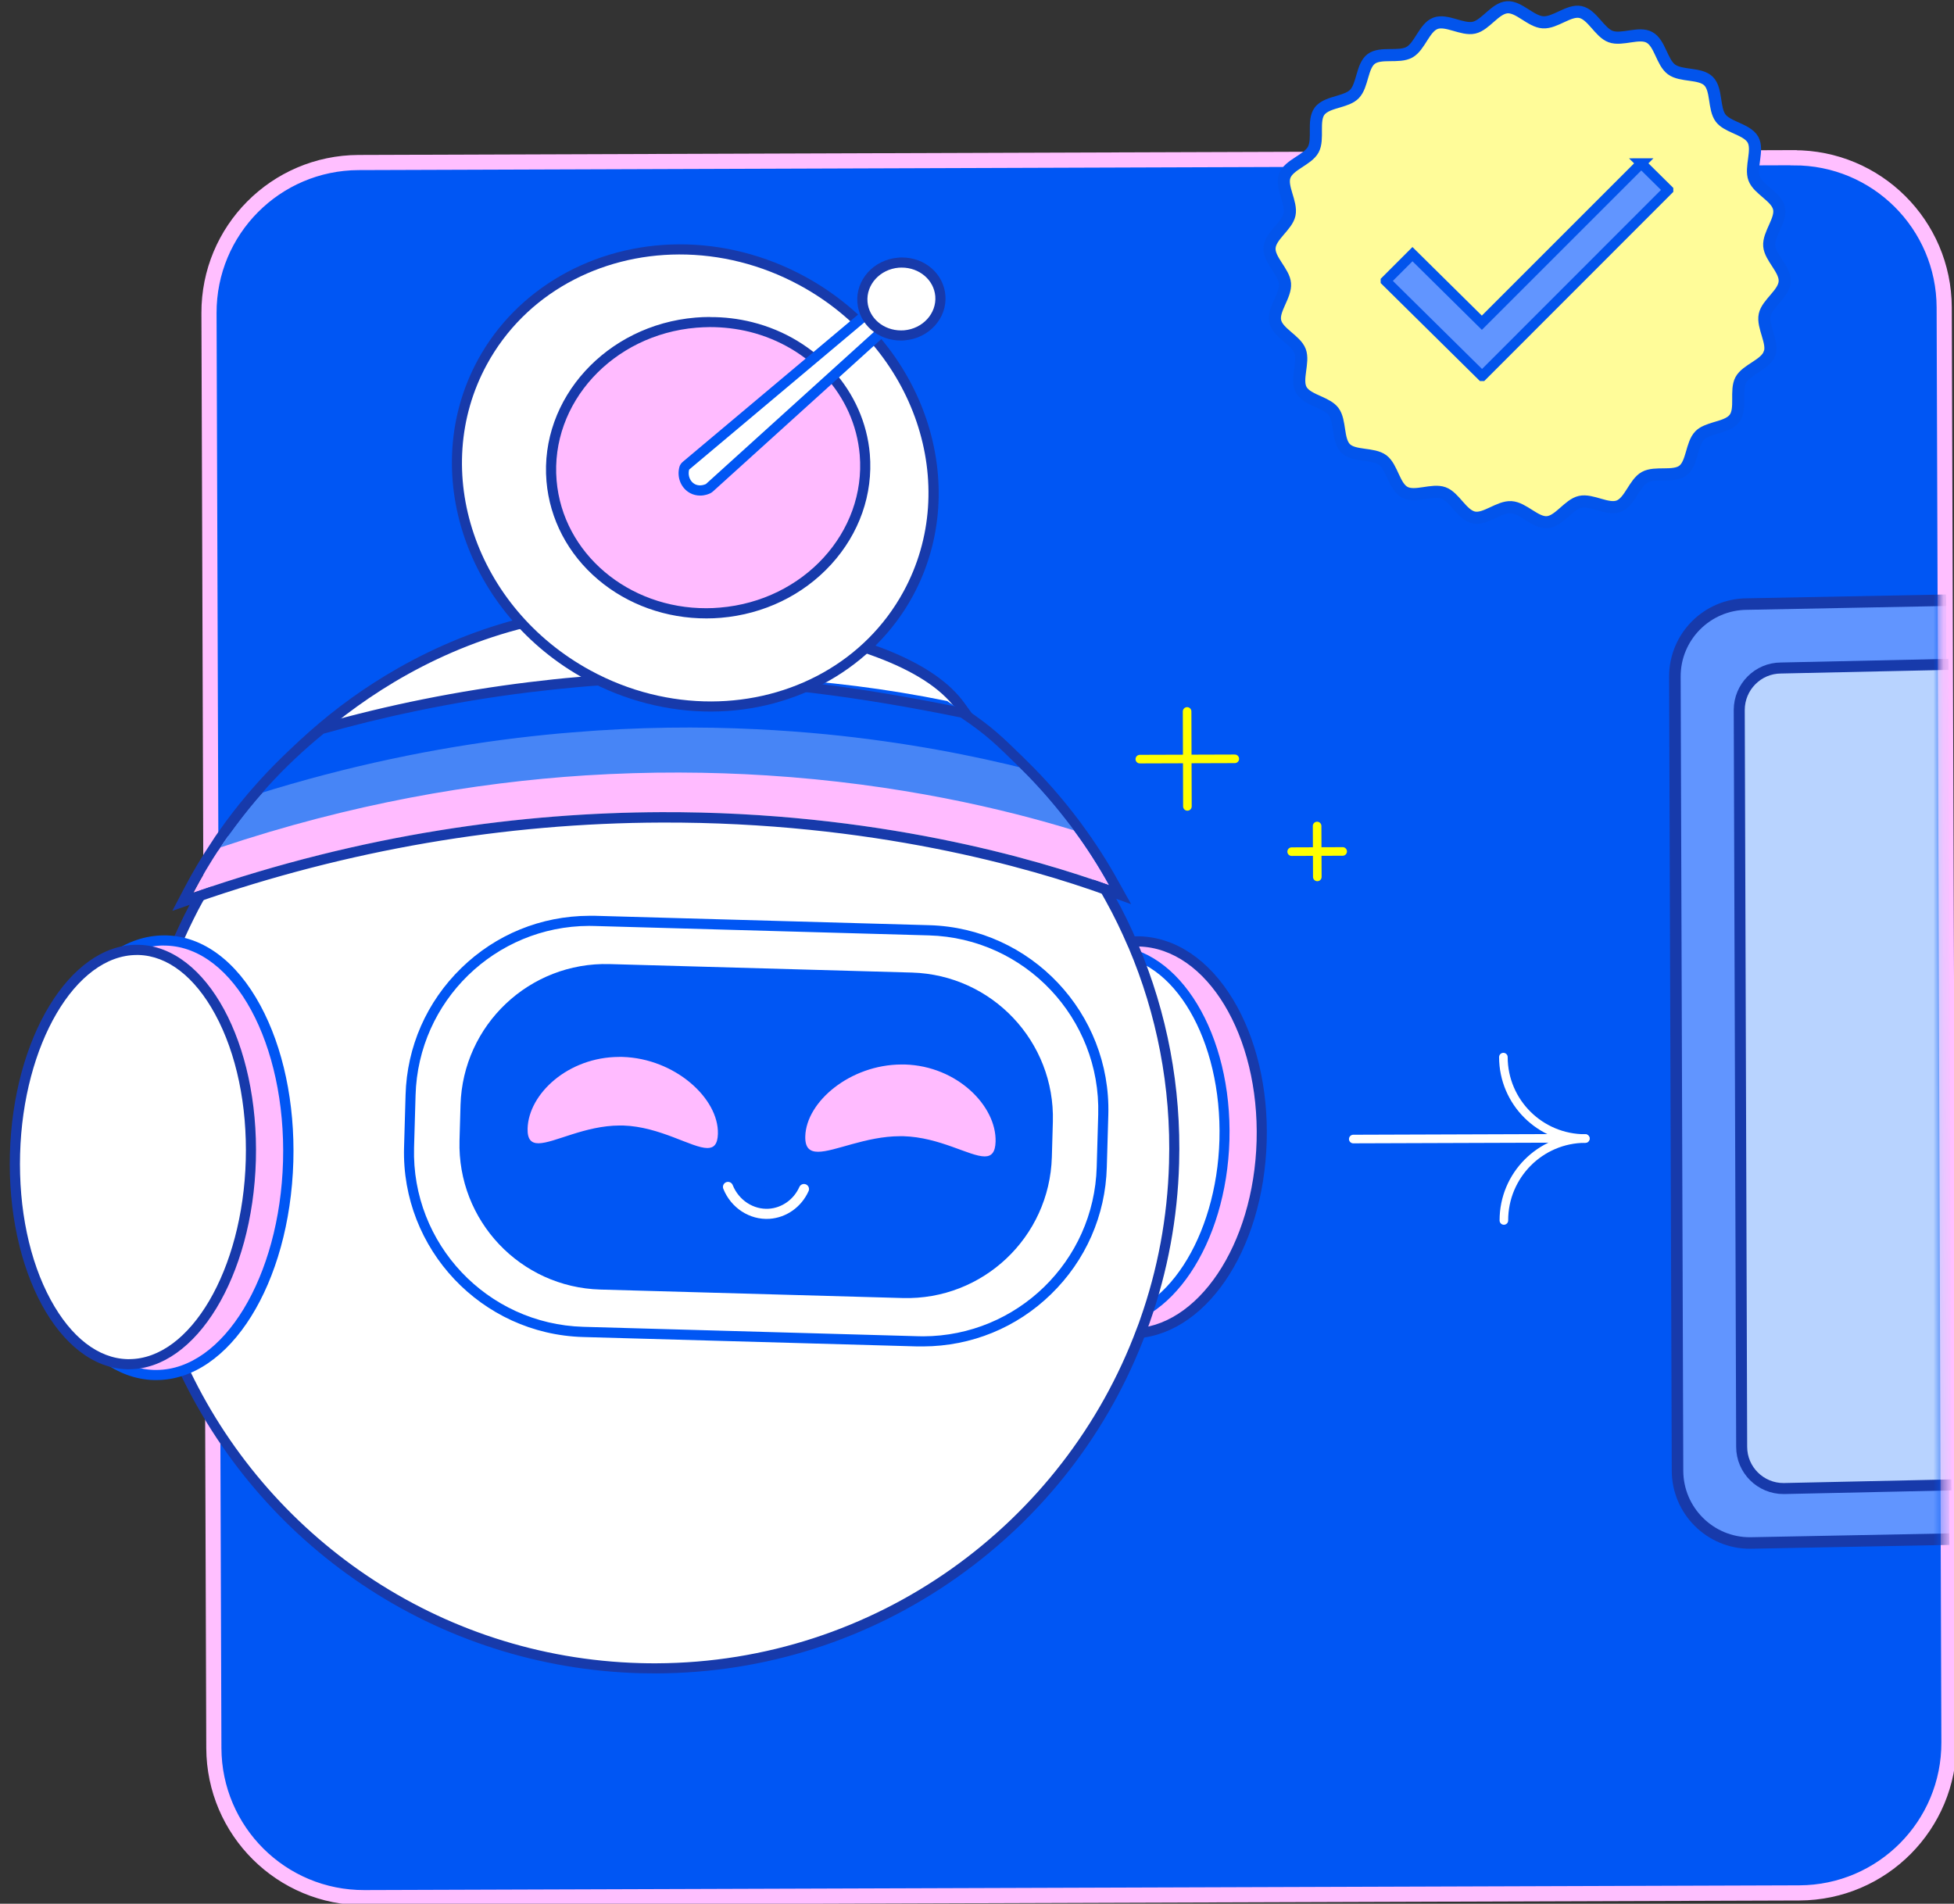 <?xml version="1.0" encoding="UTF-8"?>
<svg id="Layer_1" data-name="Layer 1" xmlns="http://www.w3.org/2000/svg" xmlns:xlink="http://www.w3.org/1999/xlink" viewBox="0 0 193.44 188.46">
  <rect x="0" y="0" width="193.44" height="188.46" fill="#333333" stroke="none"/>
  <defs>
    <style>
      .cls-1 {
        clip-path: url(#clippath);
      }

      .cls-2, .cls-3, .cls-4, .cls-5, .cls-6, .cls-7 {
        stroke-width: 0px;
      }

      .cls-2, .cls-8, .cls-9, .cls-10, .cls-11 {
        fill: none;
      }

      .cls-3 {
        fill: #173aab;
      }

      .cls-12 {
        mask: url(#mask);
      }

      .cls-13 {
        fill: #fffc99;
        stroke-width: 1.2px;
      }

      .cls-13, .cls-14 {
        stroke: #0254ec;
      }

      .cls-13, .cls-14, .cls-9, .cls-10, .cls-15, .cls-16, .cls-11 {
        stroke-miterlimit: 10;
      }

      .cls-14, .cls-16 {
        fill: #6195ff;
      }

      .cls-8 {
        stroke-linejoin: round;
        stroke-width: 1px;
      }

      .cls-8, .cls-9, .cls-11 {
        stroke-linecap: round;
      }

      .cls-8, .cls-11 {
        stroke: #fff;
      }

      .cls-9 {
        stroke: #ff0;
      }

      .cls-9, .cls-11 {
        stroke-width: .85px;
      }

      .cls-4 {
        fill: #fbf;
      }

      .cls-10 {
        stroke: #ffbfff;
        stroke-width: 1.5px;
      }

      .cls-15 {
        fill: #b8d3ff;
        stroke-width: 1.09px;
      }

      .cls-15, .cls-16 {
        stroke: #173aab;
      }

      .cls-5 {
        fill: #0056f4;
      }

      .cls-6 {
        fill: #fff;
      }

      .cls-7 {
        fill: #4785f6;
      }

      .cls-16 {
        stroke-width: 1.14px;
      }
    </style>
    <mask id="mask" x="20.9" y="10.61" width="172.3" height="171.5" maskUnits="userSpaceOnUse">
      <g id="mask0_183_1662" data-name="mask0 183 1662">
        <path class="cls-6" d="M177.08,10.61l-141.43.47c-8.17.03-14.78,6.67-14.75,14.85l.47,141.43c.03,8.17,6.68,14.78,14.85,14.75l141.43-.47c8.17-.03,14.78-6.67,14.75-14.85l-.47-141.43c-.03-8.17-6.67-14.78-14.85-14.75Z"/>
      </g>
    </mask>
    <clipPath id="clippath">
      <rect class="cls-2" x="136.68" y="15.7" width="29" height="22" transform="translate(-.09 .51) rotate(-.19)"/>
    </clipPath>
  </defs>
  <path class="cls-5" d="M177.78,16.08l-142.05.48c-8.21.03-14.84,6.7-14.81,14.91l.48,142.05c.03,8.21,6.7,14.84,14.91,14.81l142.05-.48c8.21-.03,14.84-6.7,14.81-14.91l-.48-142.05c-.03-8.21-6.7-14.84-14.91-14.81Z"/>
  <path class="cls-10" d="M177.55,15.61l-142.05.48c-8.21.03-14.84,6.7-14.81,14.91l.48,142.05c.03,8.21,6.7,14.84,14.91,14.81l142.05-.47c8.21-.03,14.84-6.7,14.81-14.91l-.47-142.05c-.03-8.21-6.7-14.84-14.91-14.81Z"/>
  <g class="cls-12">
    <g>
      <path class="cls-16" d="M192.66,59.42l-19.7.38c-3.96.01-7.17,3.24-7.15,7.2l.26,78.6c.01,3.96,3.24,7.17,7.2,7.15l19.7-.38"/>
      <path class="cls-15" d="M192.9,65.77l-16.58.36c-2.29,0-4.14,1.87-4.14,4.16l.24,72.94c0,2.29,1.87,4.14,4.16,4.13l16.61-.36"/>
    </g>
  </g>
  <path class="cls-4" d="M111.69,132.02c-3.43-.1-6.57-2.24-8.87-6.02-2.25-3.72-3.41-8.6-3.26-13.75.3-10.66,5.99-19.03,12.95-19.05.09,0,.18,0,.27,0,6.99.2,12.43,9.06,12.13,19.76-.3,10.67-5.99,19.03-12.95,19.06-.09,0-.18,0-.27,0Z"/>
  <path class="cls-3" d="M112.51,93.7c.08,0,.17,0,.25,0,6.72.19,11.93,8.81,11.64,19.25-.29,10.31-5.84,18.55-12.45,18.57-.08,0-.17,0-.25,0-6.72-.19-11.94-8.81-11.64-19.25.29-10.31,5.84-18.54,12.45-18.56M112.51,92.69c-7.24.02-13.14,8.61-13.45,19.54-.15,5.24,1.04,10.22,3.33,14.02,2.38,3.94,5.68,6.16,9.28,6.26.1,0,.19,0,.28,0,7.24-.02,13.14-8.61,13.45-19.54.15-5.24-1.04-10.22-3.33-14.02-2.38-3.94-5.68-6.16-9.28-6.26-.1,0-.19,0-.28,0Z"/>
  <path class="cls-6" d="M109.02,130.94c-3.08-.09-5.93-2.05-8.04-5.54-2.15-3.56-3.26-8.24-3.11-13.2.28-9.95,5.64-18.06,11.95-18.08.08,0,.16,0,.24,0,6.44.18,11.43,8.59,11.15,18.74-.28,9.95-5.64,18.06-11.95,18.08-.08,0-.16,0-.24,0Z"/>
  <path class="cls-5" d="M109.83,94.62c.07,0,.15,0,.22,0,6.16.17,10.94,8.35,10.67,18.22-.27,9.68-5.41,17.57-11.46,17.59-.07,0-.15,0-.22,0-6.16-.17-10.94-8.34-10.67-18.22.27-9.68,5.41-17.57,11.46-17.59ZM109.82,93.62c-6.61.02-12.16,8.26-12.45,18.57-.29,10.44,4.92,19.06,11.64,19.25.08,0,.17,0,.25,0,6.61-.02,12.16-8.26,12.45-18.57.29-10.44-4.92-19.06-11.64-19.25-.08,0-.17,0-.25,0Z"/>
  <path class="cls-6" d="M64.99,165.17c-.55,0-1.1,0-1.65-.02-19.71-.55-37.08-12.03-45.32-29.96-.21-.45-.41-.9-.6-1.35-2.91-6.84-4.28-14.09-4.07-21.57.17-6.15,1.41-12.13,3.7-17.77.12-.29.24-.59.37-.89.54-1.26,1.13-2.51,1.76-3.72.65-1.25,1.1-1.96,1.57-2.71.32-.51.65-1.04,1.08-1.79,1.21-2.1,1.95-3.77,2.26-4.49l.13-.29c1.84-3.99,15.62-19.2,36.34-20.24,1.18.02,28.04.58,34.49,9.54l.13.18c2.02,2.85,3.96,5.21,5.76,7l.09.09c.18.18.43.44.79.8,1.51,1.57,2.94,3.24,4.23,4.98.13.17.26.35.39.53,1.26,1.73,2.43,3.57,3.47,5.46.82,1.49,1.58,3.04,2.24,4.6,0,.01.04.06.05.12,2.88,6.79,4.24,14.03,4.03,21.49-.15,5.35-1.12,10.6-2.88,15.59-.1.3-.21.61-.33.91-7.43,19.97-26.73,33.43-48.04,33.5h0Z"/>
  <path class="cls-3" d="M60.58,60.87c1.19.02,27.81.65,34.06,9.33.4.55,2.98,4.29,5.94,7.24.17.17.46.45.87.88,1.5,1.56,2.9,3.2,4.19,4.93.13.17.26.35.38.52,1.26,1.73,2.41,3.53,3.44,5.41.82,1.47,1.55,2.99,2.22,4.55.02.03.03.06.05.1,2.77,6.53,4.22,13.75,4,21.31-.15,5.41-1.14,10.59-2.85,15.44-.1.3-.21.6-.33.9-7.22,19.39-25.88,33.1-47.57,33.18-.54,0-1.08,0-1.63-.02-20.03-.56-37.03-12.62-44.88-29.66-.2-.44-.4-.89-.59-1.34-2.79-6.54-4.24-13.79-4.03-21.36.17-6.22,1.46-12.15,3.66-17.6.12-.29.24-.59.36-.89.54-1.26,1.12-2.48,1.74-3.68,1.09-2.07,1.58-2.62,2.65-4.48,1.43-2.48,2.21-4.38,2.41-4.81,1.62-3.5,14.93-18.9,35.91-19.96M60.56,59.86h-.03c-11.45.58-20.32,5.35-25.75,9.25-5.99,4.31-10.05,9.19-11.02,11.29-.03.07-.07.17-.13.29-.31.71-1.04,2.36-2.24,4.45-.42.74-.76,1.26-1.07,1.77-.48.76-.93,1.47-1.59,2.74-.64,1.22-1.23,2.48-1.78,3.75-.13.31-.25.61-.37.91-2.3,5.69-3.55,11.73-3.73,17.94-.21,7.55,1.17,14.88,4.11,21.78.23.54.42.97.61,1.37,3.99,8.66,10.29,16.08,18.22,21.42,8.15,5.49,17.67,8.54,27.54,8.82.55.01,1.11.02,1.66.02,10.74-.04,21.03-3.33,29.79-9.53,8.59-6.08,15.07-14.49,18.71-24.3.12-.31.23-.62.34-.94,1.77-5.03,2.75-10.33,2.9-15.73.21-7.53-1.16-14.84-4.07-21.71-.02-.05-.04-.1-.06-.15-.66-1.56-1.42-3.11-2.25-4.61-1.05-1.92-2.23-3.77-3.51-5.52-.13-.18-.26-.36-.39-.54-1.3-1.75-2.74-3.43-4.27-5.02-.37-.38-.64-.65-.81-.83l-.07-.07c-1.77-1.77-3.69-4.1-5.7-6.94l-.13-.18c-2.77-3.84-9.35-6.64-19.58-8.32-7.86-1.29-14.98-1.43-15.28-1.43h-.04Z"/>
  <path class="cls-4" d="M15.24,136.12c-6.99-.2-12.4-10-12.07-21.86.33-11.84,6.06-21.13,13.03-21.15.08,0,.16,0,.24,0,6.99.2,12.4,10,12.06,21.87-.33,11.84-6.06,21.13-13.03,21.15-.08,0-.16,0-.24,0Z"/>
  <path class="cls-5" d="M16.21,93.61c.07,0,.15,0,.23,0,6.72.19,11.9,9.75,11.58,21.35-.32,11.47-5.91,20.64-12.53,20.66-.07,0-.15,0-.23,0-6.72-.19-11.9-9.75-11.58-21.35.32-11.47,5.91-20.64,12.54-20.67ZM16.22,92.6c-7.25.02-13.19,9.53-13.54,21.64-.16,5.78,1,11.27,3.27,15.46,2.36,4.36,5.66,6.82,9.29,6.92.08,0,.17,0,.26,0,7.25-.02,13.19-9.53,13.54-21.64.16-5.78-1-11.27-3.27-15.46-2.36-4.36-5.66-6.82-9.29-6.92-.09,0-.17,0-.26,0h0Z"/>
  <path class="cls-6" d="M12.58,135.04c-3.07-.09-5.91-2.26-8.01-6.13-2.15-3.95-3.24-9.18-3.09-14.7.32-11.11,5.71-20.16,12.04-20.18.07,0,.14,0,.21,0,6.44.18,11.41,9.53,11.09,20.84-.32,11.11-5.72,20.16-12.04,20.18-.07,0-.14,0-.21,0h0Z"/>
  <path class="cls-3" d="M13.53,94.54c.06,0,.13,0,.19,0,2.88.08,5.57,2.17,7.58,5.87,2.11,3.88,3.18,9.01,3.03,14.45-.3,10.84-5.48,19.67-11.54,19.69-.06,0-.13,0-.19,0-2.88-.08-5.57-2.17-7.58-5.87-2.11-3.88-3.18-9.01-3.03-14.45.3-10.84,5.48-19.67,11.54-19.69ZM13.52,93.53c-6.62.02-12.22,9.19-12.54,20.67-.32,11.6,4.86,21.16,11.58,21.35.07,0,.15,0,.23,0,6.62-.02,12.22-9.2,12.54-20.67.32-11.6-4.86-21.16-11.58-21.35-.07,0-.15,0-.23,0Z"/>
  <path class="cls-5" d="M45.59,109.4l-.1,3.51c-.22,7.93,6.02,14.53,13.95,14.75l29.93.84c7.93.22,14.53-6.02,14.76-13.95l.1-3.51c.22-7.93-6.02-14.53-13.95-14.76l-29.93-.84c-7.93-.22-14.53,6.02-14.76,13.95Z"/>
  <path class="cls-5" d="M58.32,91.66c.18,0,.37,0,.55.01l33.09.93c9.52.27,17.02,8.21,16.76,17.73l-.15,5.2c-.26,9.34-7.9,16.73-17.17,16.76-.18,0-.37,0-.55-.01l-33.1-.93c-9.52-.27-17.02-8.21-16.76-17.73l.15-5.2c.26-9.34,7.9-16.73,17.17-16.76ZM58.32,90.66c-4.76.02-9.25,1.85-12.66,5.18-3.42,3.33-5.38,7.79-5.51,12.56l-.15,5.2c-.28,10.06,7.67,18.48,17.73,18.76l33.09.93c.2,0,.39,0,.58,0,4.76-.02,9.25-1.85,12.66-5.18,3.42-3.33,5.38-7.79,5.51-12.56l.15-5.2c.28-10.06-7.67-18.48-17.73-18.76l-33.1-.93c-.19,0-.39,0-.58,0Z"/>
  <path class="cls-4" d="M70.03,114.15c-.72,0-1.62-.35-2.77-.8-1.56-.61-3.5-1.37-5.61-1.43-.1,0-.2,0-.31,0-1.99,0-3.87.62-5.38,1.11-1.09.36-1.96.64-2.66.65-.48,0-.86-.14-1.13-.42-.32-.33-.47-.84-.45-1.56.1-3.57,4.04-7.56,9.55-7.58.11,0,.23,0,.35,0,5.23.15,10.07,4.1,9.95,8.13-.05,1.56-.86,1.89-1.54,1.89Z"/>
  <path class="cls-5" d="M61.27,104.63c.11,0,.22,0,.34,0,5.2.15,9.56,4.1,9.46,7.62-.03,1.03-.4,1.4-1.04,1.4-1.55,0-4.68-2.12-8.36-2.23-.11,0-.22,0-.32,0-3.46.01-6.49,1.75-8.04,1.76-.71,0-1.11-.37-1.08-1.46.1-3.44,4.01-7.07,9.05-7.09M61.27,103.62c-5.23.02-9.92,3.79-10.05,8.06-.02.86.17,1.49.6,1.92.37.38.87.57,1.49.57.78,0,1.68-.29,2.81-.67,1.47-.48,3.31-1.08,5.22-1.09.1,0,.19,0,.29,0,2.02.06,3.92.8,5.44,1.4,1.19.47,2.14.83,2.95.83.6,0,1.98-.24,2.04-2.37.12-4.29-4.95-8.5-10.44-8.65-.12,0-.24,0-.36,0h0Z"/>
  <path class="cls-4" d="M97.48,114.99c-.7,0-1.56-.31-2.64-.71-1.49-.55-3.35-1.23-5.42-1.29-.11,0-.22,0-.33,0-1.91,0-3.78.53-5.27.95-1.11.32-2.08.58-2.83.59-.57,0-.99-.15-1.3-.46-.34-.35-.5-.87-.48-1.58.11-3.89,4.98-7.58,10.02-7.6.11,0,.23,0,.35,0,5.55.16,9.58,4.43,9.48,8.15-.05,1.61-.89,1.95-1.58,1.95h0Z"/>
  <path class="cls-5" d="M89.24,105.38c.11,0,.22,0,.33,0,5.2.15,9.09,4.12,8.99,7.64-.03,1.08-.42,1.46-1.08,1.46-1.5,0-4.45-1.9-8.05-2-.11,0-.23,0-.35,0-3.37.01-6.44,1.54-8.09,1.54-.83,0-1.3-.38-1.27-1.53.1-3.44,4.45-7.09,9.52-7.11M89.24,104.38c-5.38.02-10.4,3.87-10.52,8.08-.02.86.18,1.5.61,1.95.4.41.95.62,1.66.61.82,0,1.81-.28,2.95-.61,1.54-.44,3.29-.93,5.14-.94.1,0,.21,0,.31,0,1.99.06,3.8.73,5.27,1.26,1.14.42,2.03.75,2.82.75.61,0,2.02-.25,2.08-2.44.06-2.04-.98-4.18-2.84-5.85-1.93-1.74-4.46-2.74-7.13-2.81-.12,0-.24,0-.36,0h0Z"/>
  <path class="cls-5" d="M72.07,117.5c.68,1.7,2.33,2.77,4.07,2.66,1.49-.1,2.82-1.04,3.45-2.45"/>
  <path class="cls-8" d="M72.07,117.5c.68,1.7,2.33,2.77,4.07,2.66,1.49-.1,2.82-1.04,3.45-2.45"/>
  <path class="cls-4" d="M109.82,87.64c-11.66-4.21-47.41-14.31-90.68.74.81-1.54,1.7-3.04,2.66-4.47.24-.38.5-.75.76-1.11,6.14-2.18,17.69-5.62,32.36-6.94,2.43-.21,4.95-.37,7.55-.46,2.53-.08,5.14-.1,7.8-.03h0c2.68.08,5.42.23,8.22.49,8.74.81,17.99,2.61,27.45,5.83.13.17.26.35.39.53,1.28,1.73,2.44,3.55,3.48,5.43h0Z"/>
  <path class="cls-7" d="M106.34,82.21c-6.79-2.09-17.32-4.62-30.46-5.45-5.54-.35-11.54-.4-17.92,0-11.06.71-23.25,2.81-36.14,7.13.24-.38.5-.75.76-1.11.88-1.24,1.81-2.44,2.78-3.59.38-.44.76-.88,1.15-1.32,5.54-1.79,13.78-4.01,23.82-5.33,2.07-.27,4.21-.51,6.43-.69,5.52-.46,11.46-.62,17.71-.29,2.41.13,4.87.32,7.36.6,6.13.68,12.5,1.87,19,3.69.3.29.59.58.88.88,1.52,1.55,2.93,3.21,4.24,4.94.13.17.26.35.39.53h-.02Z"/>
  <path class="cls-5" d="M101.84,76.18c-5.4-1.37-12.18-2.71-20.06-3.49-2.21-.21-4.51-.39-6.9-.5-5.64-.28-11.73-.23-18.19.31-1.79.14-3.61.33-5.46.55-8.12.98-16.76,2.75-25.76,5.57.38-.44.76-.88,1.15-1.32,1.71-1.88,3.56-3.63,5.54-5.24,5.4-1.53,12.38-3.12,20.47-4.11,1.57-.19,3.18-.36,4.83-.51,5.05-.44,10.47-.62,16.16-.42.82.03,1.65.06,2.48.11,5.67.32,11.59,1.03,17.67,2.27,2.58,1.74,4.98,3.71,7.19,5.87.3.29.59.58.88.88h-.01Z"/>
  <path class="cls-3" d="M65.4,67.66c9.98-.03,19.94,1.37,29.71,3.37,2.58,1.74,3.5,2.67,5.71,4.83.3.29.59.58.88.88,1.52,1.56,2.93,3.21,4.24,4.94.13.17.26.35.39.53,1.28,1.73,2.43,3.54,3.48,5.43-7.1-2.56-23.12-7.31-44.32-7.24-13.64.05-29.42,2.08-46.35,7.97.81-1.54,1.7-3.03,2.66-4.48.24-.38.5-.74.76-1.11.88-1.24,1.81-2.44,2.79-3.59.38-.44.76-.88,1.15-1.32,1.71-1.88,3.56-3.63,5.54-5.24,5.4-1.53,12.38-3.12,20.47-4.11,1.57-.19,3.18-.36,4.83-.51,2.69-.24,5.38-.35,8.08-.36M65.39,66.66c-2.77,0-5.52.13-8.16.36-1.59.13-3.22.31-4.86.51-7.01.86-13.95,2.25-20.62,4.14l-.2.06-.16.13c-2.01,1.65-3.92,3.45-5.65,5.35-.39.43-.78.88-1.18,1.34-1.02,1.2-1.97,2.43-2.84,3.67-.28.39-.54.77-.77,1.14-.97,1.45-1.89,2.98-2.71,4.56l-1.18,2.25,2.4-.83c14.95-5.2,30.44-7.86,46.03-7.91,20.79-.07,36.48,4.47,43.98,7.18l2.51.9-1.3-2.33c-1.06-1.92-2.26-3.78-3.55-5.53-.12-.18-.26-.36-.4-.54-1.32-1.75-2.77-3.45-4.32-5.03-.27-.28-.57-.58-.9-.9l-.18-.18c-2.12-2.07-3.09-3.02-5.67-4.77l-.17-.11-.19-.04c-11.45-2.34-20.96-3.42-29.92-3.39h0Z"/>
  <path class="cls-6" d="M70.43,69.94c-4.2.01-8.43-1.07-12.22-3.13-5.62-3.06-9.8-7.96-11.78-13.81-1.98-5.86-1.51-11.95,1.33-17.17,3.73-6.85,11.19-11.13,19.47-11.15,4.21-.01,8.43,1.07,12.22,3.13,5.62,3.06,9.8,7.96,11.78,13.81,1.98,5.86,1.51,11.95-1.33,17.17-3.73,6.85-11.19,11.13-19.47,11.15Z"/>
  <path class="cls-3" d="M67.23,25.19c4-.01,8.13.98,11.97,3.07,11.39,6.2,15.98,19.76,10.25,30.29-3.8,6.98-11.17,10.87-19.03,10.89-4,.01-8.13-.98-11.97-3.07-11.39-6.21-15.98-19.76-10.25-30.29,3.8-6.98,11.17-10.87,19.03-10.89ZM67.23,24.19c-8.46.03-16.09,4.4-19.91,11.41-5.99,11-1.2,25.19,10.66,31.65,3.86,2.1,8.17,3.21,12.46,3.19,8.46-.03,16.09-4.4,19.91-11.41,5.98-11,1.2-25.19-10.66-31.65-3.86-2.1-8.17-3.21-12.46-3.19Z"/>
  <path class="cls-4" d="M69.95,60.72c-7.98.03-14.72-5.73-15.34-13.11-.67-7.91,5.74-14.94,14.29-15.67.45-.04.92-.06,1.37-.06,1.38,0,2.74.16,4.07.49,6.24,1.56,10.77,6.63,11.28,12.62.67,7.92-5.74,14.94-14.29,15.66-.45.04-.92.06-1.37.06h0Z"/>
  <path class="cls-3" d="M70.27,32.38c1.36,0,2.68.16,3.94.47,5.89,1.47,10.39,6.21,10.9,12.18.64,7.65-5.55,14.43-13.84,15.12-.45.04-.89.06-1.33.06-7.72.03-14.23-5.41-14.84-12.65-.64-7.65,5.55-14.43,13.84-15.12.45-.03.89-.06,1.33-.06ZM70.26,31.38c-.47,0-.95.02-1.41.06-8.82.74-15.44,8.02-14.75,16.21.32,3.75,2.13,7.21,5.11,9.73,2.94,2.49,6.75,3.85,10.74,3.84.47,0,.95-.02,1.41-.06,4.26-.36,8.14-2.24,10.92-5.28,2.8-3.07,4.16-6.95,3.83-10.93-.53-6.2-5.21-11.45-11.65-13.06-1.36-.34-2.77-.51-4.19-.5h0Z"/>
  <path class="cls-6" d="M69.31,48.56c-.27,0-.52-.06-.75-.19-.69-.37-1.03-1.19-.82-2,.03-.1.08-.19.16-.26l20.14-16.92c.09-.07.2-.12.32-.12.06,0,.12.01.18.03l1.25.49c.16.06.28.2.31.38.03.17-.03.35-.16.46l-19.73,17.86s-.07.06-.12.08c-.11.05-.41.18-.79.18h0Z"/>
  <path class="cls-5" d="M88.36,29.57l1.25.49-19.73,17.86s-.28.13-.57.13c-.16,0-.34-.03-.52-.12-.47-.25-.72-.84-.57-1.44l20.14-16.92M88.36,28.58c-.23,0-.46.08-.64.23l-20.14,16.92c-.16.14-.28.32-.33.53-.26,1.03.19,2.09,1.08,2.56.3.16.64.24.99.24.48,0,.86-.16,1-.23.08-.04.17-.1.24-.16l19.73-17.86c.26-.23.38-.58.32-.93-.06-.34-.3-.63-.62-.75l-1.25-.49c-.12-.04-.24-.07-.37-.07Z"/>
  <path class="cls-6" d="M89.2,33.21c-2.02,0-3.66-1.41-3.82-3.28-.08-.97.25-1.91.93-2.65.67-.73,1.6-1.18,2.62-1.27.11-.01.23-.01.34-.01,2.02,0,3.66,1.41,3.82,3.28.08.97-.25,1.91-.93,2.65-.67.73-1.6,1.18-2.62,1.27-.11.01-.23.01-.34.01Z"/>
  <path class="cls-3" d="M89.27,26.49c1.73,0,3.18,1.21,3.32,2.83.14,1.71-1.24,3.22-3.09,3.38-.1,0-.2.01-.3.01-1.73,0-3.18-1.21-3.32-2.83-.14-1.71,1.24-3.22,3.09-3.38.1,0,.2-.01.3-.01ZM89.27,25.49c-.12,0-.25,0-.38.02-2.4.2-4.2,2.2-4.01,4.46.18,2.15,2.04,3.75,4.32,3.74.12,0,.25,0,.38-.02,2.4-.2,4.2-2.2,4.01-4.46-.18-2.14-2.04-3.75-4.32-3.74Z"/>
  <path class="cls-11" d="M154.97,112.69l-21,.07"/>
  <path class="cls-11" d="M156.94,112.71c-4.46.01-8.1-3.59-8.11-8.06"/>
  <path class="cls-11" d="M156.94,112.71c-4.46.01-8.07,3.65-8.06,8.11"/>
  <path class="cls-9" d="M117.52,70.43l.03,9.4"/>
  <path class="cls-9" d="M122.24,75.12l-9.4.03"/>
  <path class="cls-9" d="M130.39,81.77l.02,5.04"/>
  <path class="cls-9" d="M132.92,84.29l-5.05.02"/>
  <path class="cls-13" d="M175.17,35c-.41,1.12-2.27,1.58-2.83,2.61-.56,1.04.08,2.86-.62,3.8-.41.55-1.2.75-1.97.98-.57.18-1.13.36-1.48.72-.83.84-.73,2.76-1.66,3.47-.94.71-2.75.09-3.79.67-1.03.57-1.47,2.44-2.57,2.86-1.1.42-2.66-.69-3.82-.43-1.14.25-2.09,1.93-3.27,2.02-1.16.08-2.35-1.42-3.55-1.49-1.2-.08-2.57,1.26-3.71,1.02-1.17-.25-1.89-2.03-2.99-2.43-1.12-.41-2.82.49-3.85-.07-1.04-.56-1.23-2.47-2.17-3.18-.95-.71-2.83-.33-3.67-1.15-.84-.83-.49-2.72-1.2-3.66-.3-.4-.82-.66-1.37-.91-.73-.33-1.5-.64-1.83-1.23-.57-1.03.3-2.74-.12-3.85-.42-1.1-2.21-1.79-2.46-2.95-.25-1.14,1.07-2.53.97-3.73-.09-1.16-1.61-2.34-1.53-3.53.08-1.2,1.74-2.16,1.98-3.3.25-1.17-.88-2.72-.48-3.82.41-1.12,2.27-1.58,2.83-2.61.56-1.04-.08-2.86.62-3.8.41-.55,1.2-.75,1.97-.98.57-.17,1.13-.36,1.48-.72.83-.84.73-2.76,1.66-3.47.94-.71,2.75-.09,3.79-.67,1.03-.57,1.47-2.44,2.57-2.86,1.1-.42,2.66.69,3.82.43,1.14-.25,2.09-1.93,3.28-2.02,1.16-.09,2.35,1.42,3.55,1.49,1.2.08,2.57-1.26,3.71-1.02,1.17.25,1.89,2.03,2.99,2.43,1.12.41,2.82-.49,3.84.08,1.04.56,1.23,2.47,2.18,3.17.95.71,2.83.33,3.67,1.16.84.83.49,2.72,1.2,3.66.3.4.83.66,1.38.91.73.33,1.49.64,1.82,1.23.57,1.03-.3,2.74.12,3.85.42,1.1,2.21,1.79,2.46,2.95.25,1.14-1.07,2.53-.97,3.72.09,1.16,1.61,2.34,1.53,3.53-.08,1.2-1.74,2.16-1.98,3.3-.25,1.17.88,2.72.48,3.82h0Z"/>
  <g class="cls-1">
    <path class="cls-14" d="M162.48,16.17l-15.78,15.78-6.87-6.79-2.65,2.65,9.54,9.42,2.65-2.65,15.77-15.78-2.66-2.63Z"/>
  </g>
</svg>
